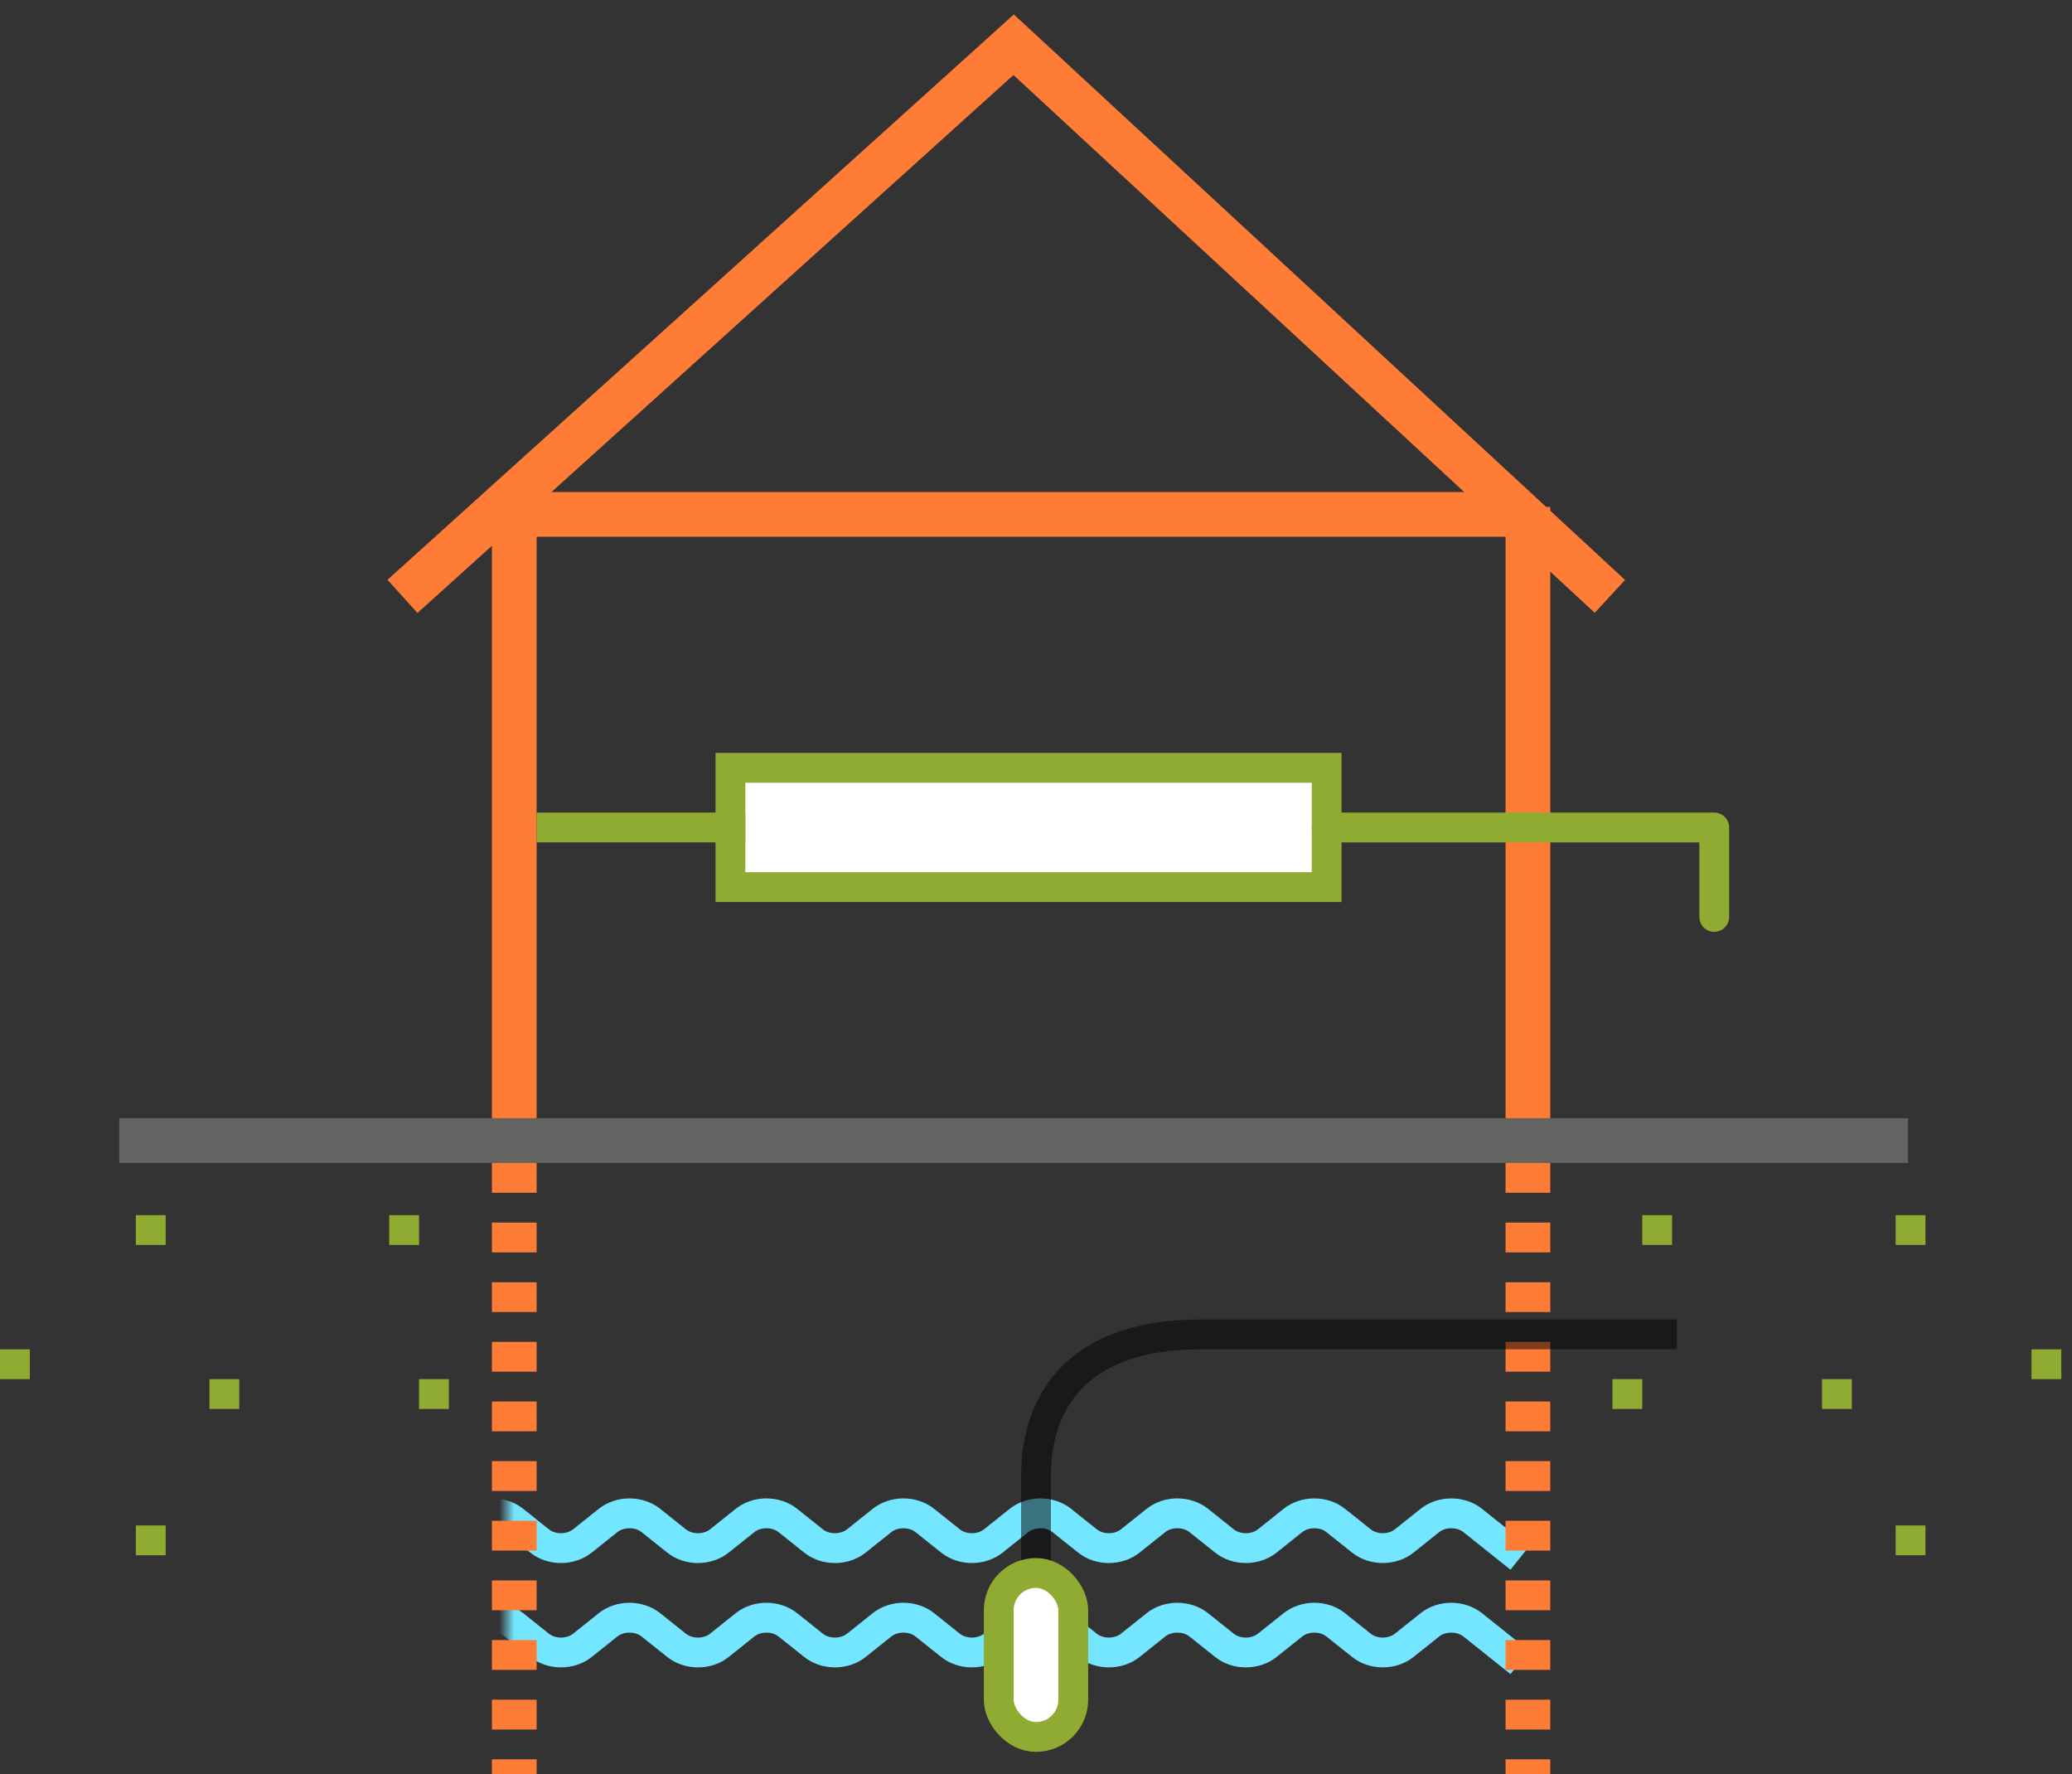 <svg width="139" height="119" viewBox="0 0 139 119" fill="none" xmlns="http://www.w3.org/2000/svg">
<rect x="0" y="0" width="139" height="119" fill="#333333" stroke="none"/>
<path d="M8 76.5L128 76.5" stroke="#636362" stroke-width="3" stroke-miterlimit="10"/>
<rect y="90.5" width="2" height="2" fill="#8FAB32"/>
<rect x="9.112" y="102.313" width="2" height="2" fill="#8FAB32"/>
<rect x="14.052" y="92.5" width="2" height="2" fill="#8FAB32"/>
<rect x="26.112" y="81.5" width="2" height="2" fill="#8FAB32"/>
<rect x="28.112" y="92.5" width="2" height="2" fill="#8FAB32"/>
<rect x="9.112" y="81.5" width="2" height="2" fill="#8FAB32"/>
<rect width="2" height="2" transform="matrix(-1 0 0 1 138.282 90.5)" fill="#8FAB32"/>
<rect width="2" height="2" transform="matrix(-1 0 0 1 129.17 102.313)" fill="#8FAB32"/>
<rect width="2" height="2" transform="matrix(-1 0 0 1 124.23 92.5)" fill="#8FAB32"/>
<rect width="2" height="2" transform="matrix(-1 0 0 1 112.17 81.5)" fill="#8FAB32"/>
<rect width="2" height="2" transform="matrix(-1 0 0 1 110.17 92.5)" fill="#8FAB32"/>
<rect width="2" height="2" transform="matrix(-1 0 0 1 129.17 81.5)" fill="#8FAB32"/>
<mask id="mask0" mask-type="alpha" maskUnits="userSpaceOnUse" x="34" y="97" width="69" height="19">
<rect x="34" y="97.5" width="69" height="18" fill="#C4C4C4"/>
</mask>
<g mask="url(#mask0)">
<path d="M66.636 103.354L67.26 104.135V104.135L66.636 103.354ZM68.358 101.98L67.734 101.198V101.198L68.358 101.98ZM71.231 101.98L71.855 101.198V101.198L71.231 101.98ZM72.952 103.354L72.328 104.135V104.135L72.952 103.354ZM75.825 103.354L75.201 102.572V102.572L75.825 103.354ZM77.546 101.98L78.17 102.762V102.762L77.546 101.98ZM80.419 101.98L79.796 102.762L79.796 102.762L80.419 101.98ZM82.141 103.354L82.764 102.572V102.572L82.141 103.354ZM85.014 103.354L85.638 104.135V104.135L85.014 103.354ZM86.735 101.98L86.111 101.198V101.198L86.735 101.98ZM89.608 101.98L90.232 101.198V101.198L89.608 101.98ZM91.329 103.354L91.953 102.572V102.572L91.329 103.354ZM94.202 103.354L94.826 104.135V104.135L94.202 103.354ZM95.924 101.98L95.3 101.198L95.3 101.198L95.924 101.98ZM98.797 101.98L98.173 102.762V102.762L98.797 101.98ZM29.882 103.354L29.258 102.572V102.572L29.882 103.354ZM31.603 101.98L32.227 102.762L32.227 102.762L31.603 101.98ZM34.476 101.98L35.1 101.198L35.1 101.198L34.476 101.98ZM36.198 103.354L35.574 104.135V104.135L36.198 103.354ZM39.071 103.354L39.694 104.135V104.135L39.071 103.354ZM40.792 101.98L40.168 101.198L40.168 101.198L40.792 101.98ZM43.665 101.98L44.289 101.198V101.198L43.665 101.98ZM45.386 103.354L44.763 104.135V104.135L45.386 103.354ZM48.259 103.354L47.635 102.572V102.572L48.259 103.354ZM49.98 101.98L50.604 102.762V102.762L49.98 101.98ZM52.853 101.98L52.23 102.762V102.762L52.853 101.98ZM54.575 103.354L55.199 102.572V102.572L54.575 103.354ZM57.448 103.354L58.072 104.135V104.135L57.448 103.354ZM59.169 101.98L58.545 101.198L58.545 101.198L59.169 101.98ZM62.042 101.98L62.666 101.198V101.198L62.042 101.98ZM63.764 103.354L63.14 104.135V104.135L63.764 103.354ZM-5.151 101.98L-5.775 101.198V101.198L-5.151 101.98ZM-2.278 101.98L-1.655 101.198V101.198L-2.278 101.98ZM-0.557 103.354L-1.181 104.135V104.135L-0.557 103.354ZM2.316 103.354L1.692 102.572V102.572L2.316 103.354ZM4.037 101.98L4.661 102.762L4.661 102.762L4.037 101.98ZM6.91 101.98L7.534 101.198L7.534 101.198L6.91 101.98ZM8.632 103.354L8.008 104.135L8.632 103.354ZM11.505 103.354L10.881 102.572L10.881 102.572L11.505 103.354ZM13.226 101.98L13.85 102.762V102.762L13.226 101.98ZM16.099 101.98L16.723 101.198V101.198L16.099 101.98ZM17.82 103.354L17.197 104.135L17.82 103.354ZM20.693 103.354L21.317 104.135V104.135L20.693 103.354ZM22.415 101.98L21.791 101.198L21.791 101.198L22.415 101.98ZM25.288 101.98L25.911 101.198L25.911 101.198L25.288 101.98ZM27.009 103.354L26.385 104.135V104.135L27.009 103.354ZM-43.627 103.354L-43.003 104.135L-43.003 104.135L-43.627 103.354ZM-41.906 101.98L-41.282 102.762L-41.282 102.762L-41.906 101.98ZM-39.033 101.98L-39.656 102.762L-39.656 102.762L-39.033 101.98ZM-37.311 103.354L-36.688 102.572L-36.688 102.572L-37.311 103.354ZM-34.438 103.354L-35.062 102.572L-35.062 102.572L-34.438 103.354ZM-32.717 101.98L-32.093 102.762L-32.093 102.762L-32.717 101.98ZM-29.844 101.98L-30.468 102.762L-30.468 102.762L-29.844 101.98ZM-28.123 103.354L-27.499 102.572V102.572L-28.123 103.354ZM-25.25 103.354L-25.873 102.572V102.572L-25.25 103.354ZM-23.528 101.98L-24.152 101.198L-24.152 101.198L-23.528 101.98ZM-20.655 101.98L-20.032 101.198L-20.032 101.198L-20.655 101.98ZM-18.934 103.354L-18.31 102.572V102.572L-18.934 103.354ZM-16.061 103.354L-16.685 102.572V102.572L-16.061 103.354ZM-14.34 101.98L-13.716 102.762V102.762L-14.34 101.98ZM-11.467 101.98L-10.843 101.198L-10.843 101.198L-11.467 101.98ZM-7.062 103.505L-6.438 104.286L-7.062 103.505ZM-9.557 103.504L-10.18 104.286L-9.557 103.504ZM67.26 104.135L68.981 102.762L67.734 101.198L66.013 102.572L67.26 104.135ZM70.607 102.762L72.328 104.135L73.576 102.572L71.855 101.198L70.607 102.762ZM76.449 104.135L78.17 102.762L76.923 101.198L75.201 102.572L76.449 104.135ZM79.796 102.762L81.517 104.135L82.764 102.572L81.043 101.198L79.796 102.762ZM85.638 104.135L87.359 102.762L86.111 101.198L84.39 102.572L85.638 104.135ZM88.984 102.762L90.706 104.135L91.953 102.572L90.232 101.198L88.984 102.762ZM94.826 104.135L96.547 102.762L95.3 101.198L93.579 102.572L94.826 104.135ZM98.173 102.762L101.331 105.282L102.578 103.718L99.42 101.198L98.173 102.762ZM96.547 102.762C96.985 102.413 97.736 102.413 98.173 102.762L99.42 101.198C98.253 100.267 96.467 100.267 95.3 101.198L96.547 102.762ZM90.706 104.135C91.873 105.067 93.659 105.067 94.826 104.135L93.579 102.572C93.141 102.921 92.391 102.921 91.953 102.572L90.706 104.135ZM87.359 102.762C87.796 102.413 88.547 102.413 88.984 102.762L90.232 101.198C89.065 100.267 87.278 100.267 86.111 101.198L87.359 102.762ZM81.517 104.135C82.684 105.067 84.47 105.067 85.638 104.135L84.39 102.572C83.953 102.921 83.202 102.921 82.764 102.572L81.517 104.135ZM78.17 102.762C78.608 102.413 79.358 102.413 79.796 102.762L81.043 101.198C79.876 100.267 78.09 100.267 76.923 101.198L78.17 102.762ZM72.328 104.135C73.495 105.067 75.282 105.067 76.449 104.135L75.201 102.572C74.764 102.921 74.013 102.921 73.576 102.572L72.328 104.135ZM68.981 102.762C69.419 102.413 70.17 102.413 70.607 102.762L71.855 101.198C70.688 100.267 68.901 100.267 67.734 101.198L68.981 102.762ZM30.506 104.135L32.227 102.762L30.98 101.198L29.258 102.572L30.506 104.135ZM33.852 102.762L35.574 104.135L36.821 102.572L35.1 101.198L33.852 102.762ZM39.694 104.135L41.416 102.762L40.168 101.198L38.447 102.572L39.694 104.135ZM43.041 102.762L44.763 104.135L46.01 102.572L44.289 101.198L43.041 102.762ZM48.883 104.135L50.604 102.762L49.357 101.198L47.635 102.572L48.883 104.135ZM52.23 102.762L53.951 104.135L55.199 102.572L53.477 101.198L52.23 102.762ZM58.072 104.135L59.793 102.762L58.545 101.198L56.824 102.572L58.072 104.135ZM61.418 102.762L63.14 104.135L64.387 102.572L62.666 101.198L61.418 102.762ZM59.793 102.762C60.23 102.413 60.981 102.413 61.418 102.762L62.666 101.198C61.499 100.267 59.712 100.267 58.545 101.198L59.793 102.762ZM53.951 104.135C55.118 105.067 56.904 105.067 58.072 104.135L56.824 102.572C56.387 102.921 55.636 102.921 55.199 102.572L53.951 104.135ZM50.604 102.762C51.042 102.413 51.792 102.413 52.23 102.762L53.477 101.198C52.31 100.267 50.524 100.267 49.357 101.198L50.604 102.762ZM44.763 104.135C45.929 105.067 47.716 105.067 48.883 104.135L47.635 102.572C47.198 102.921 46.447 102.921 46.01 102.572L44.763 104.135ZM41.416 102.762C41.853 102.413 42.604 102.413 43.041 102.762L44.289 101.198C43.122 100.267 41.335 100.267 40.168 101.198L41.416 102.762ZM35.574 104.135C36.741 105.067 38.527 105.067 39.694 104.135L38.447 102.572C38.01 102.921 37.259 102.921 36.821 102.572L35.574 104.135ZM32.227 102.762C32.664 102.413 33.415 102.413 33.852 102.762L35.1 101.198C33.933 100.267 32.147 100.267 30.98 101.198L32.227 102.762ZM-6.438 104.286L-4.528 102.762L-5.775 101.198L-7.685 102.723L-6.438 104.286ZM-2.902 102.762L-1.181 104.135L0.067 102.572L-1.655 101.198L-2.902 102.762ZM2.94 104.135L4.661 102.762L3.414 101.198L1.692 102.572L2.94 104.135ZM6.287 102.762L8.008 104.135L9.255 102.572L7.534 101.198L6.287 102.762ZM12.128 104.135L13.85 102.762L12.602 101.198L10.881 102.572L12.128 104.135ZM15.475 102.762L17.197 104.135L18.444 102.572L16.723 101.198L15.475 102.762ZM21.317 104.135L23.038 102.762L21.791 101.198L20.07 102.572L21.317 104.135ZM24.664 102.762L26.385 104.135L27.633 102.572L25.911 101.198L24.664 102.762ZM23.038 102.762C23.476 102.413 24.227 102.413 24.664 102.762L25.911 101.198C24.744 100.267 22.958 100.267 21.791 101.198L23.038 102.762ZM17.197 104.135C18.364 105.067 20.15 105.067 21.317 104.135L20.07 102.572C19.632 102.921 18.881 102.921 18.444 102.572L17.197 104.135ZM13.85 102.762C14.287 102.413 15.038 102.413 15.475 102.762L16.723 101.198C15.556 100.267 13.769 100.267 12.602 101.198L13.85 102.762ZM8.008 104.135C9.175 105.067 10.961 105.067 12.128 104.135L10.881 102.572C10.444 102.921 9.693 102.921 9.255 102.572L8.008 104.135ZM4.661 102.762C5.098 102.413 5.849 102.413 6.287 102.762L7.534 101.198C6.367 100.267 4.581 100.267 3.414 101.198L4.661 102.762ZM-1.181 104.135C-0.014 105.067 1.773 105.067 2.94 104.135L1.692 102.572C1.255 102.921 0.504 102.921 0.067 102.572L-1.181 104.135ZM-4.528 102.762C-4.09 102.413 -3.339 102.413 -2.902 102.762L-1.655 101.198C-2.822 100.267 -4.608 100.267 -5.775 101.198L-4.528 102.762ZM29.258 102.572C28.821 102.921 28.07 102.921 27.633 102.572L26.385 104.135C27.552 105.067 29.339 105.067 30.506 104.135L29.258 102.572ZM66.013 102.572C65.575 102.921 64.825 102.921 64.387 102.572L63.14 104.135C64.307 105.067 66.093 105.067 67.26 104.135L66.013 102.572ZM-43.003 104.135L-41.282 102.762L-42.529 101.198L-44.251 102.572L-43.003 104.135ZM-39.656 102.762L-37.935 104.135L-36.688 102.572L-38.409 101.198L-39.656 102.762ZM-33.815 104.135L-32.093 102.762L-33.341 101.198L-35.062 102.572L-33.815 104.135ZM-30.468 102.762L-28.746 104.135L-27.499 102.572L-29.22 101.198L-30.468 102.762ZM-24.626 104.135L-22.905 102.762L-24.152 101.198L-25.873 102.572L-24.626 104.135ZM-21.279 102.762L-19.558 104.135L-18.31 102.572L-20.032 101.198L-21.279 102.762ZM-15.437 104.135L-13.716 102.762L-14.963 101.198L-16.685 102.572L-15.437 104.135ZM-12.091 102.762L-10.18 104.286L-8.933 102.723L-10.843 101.198L-12.091 102.762ZM-13.716 102.762C-13.279 102.413 -12.528 102.413 -12.091 102.762L-10.843 101.198C-12.01 100.267 -13.796 100.267 -14.963 101.198L-13.716 102.762ZM-19.558 104.135C-18.391 105.067 -16.604 105.067 -15.437 104.135L-16.685 102.572C-17.122 102.921 -17.873 102.921 -18.31 102.572L-19.558 104.135ZM-22.905 102.762C-22.467 102.413 -21.716 102.413 -21.279 102.762L-20.032 101.198C-21.199 100.267 -22.985 100.267 -24.152 101.198L-22.905 102.762ZM-28.746 104.135C-27.579 105.067 -25.793 105.067 -24.626 104.135L-25.873 102.572C-26.311 102.921 -27.062 102.921 -27.499 102.572L-28.746 104.135ZM-32.093 102.762C-31.656 102.413 -30.905 102.413 -30.468 102.762L-29.22 101.198C-30.387 100.267 -32.174 100.267 -33.341 101.198L-32.093 102.762ZM-37.935 104.135C-36.768 105.067 -34.982 105.067 -33.815 104.135L-35.062 102.572C-35.499 102.921 -36.25 102.921 -36.688 102.572L-37.935 104.135ZM-41.282 102.762C-40.845 102.413 -40.094 102.413 -39.656 102.762L-38.409 101.198C-39.576 100.267 -41.362 100.267 -42.529 101.198L-41.282 102.762ZM-44.251 102.572C-44.688 102.921 -45.439 102.921 -45.876 102.572L-47.124 104.135C-45.957 105.067 -44.17 105.067 -43.003 104.135L-44.251 102.572ZM-7.685 102.723C-8.05 103.014 -8.568 103.014 -8.933 102.723L-10.18 104.286C-9.086 105.16 -7.532 105.16 -6.438 104.286L-7.685 102.723Z" fill="#75E6FF"/>
<path d="M66.636 110.354L67.26 111.135V111.135L66.636 110.354ZM68.358 108.98L67.734 108.198V108.198L68.358 108.98ZM71.231 108.98L71.855 108.198V108.198L71.231 108.98ZM72.952 110.354L72.328 111.135V111.135L72.952 110.354ZM75.825 110.354L75.201 109.572V109.572L75.825 110.354ZM77.546 108.98L78.17 109.762V109.762L77.546 108.98ZM80.419 108.98L79.796 109.762L79.796 109.762L80.419 108.98ZM82.141 110.354L82.764 109.572V109.572L82.141 110.354ZM85.014 110.354L85.638 111.135V111.135L85.014 110.354ZM86.735 108.98L86.111 108.198V108.198L86.735 108.98ZM89.608 108.98L90.232 108.198V108.198L89.608 108.98ZM91.329 110.354L91.953 109.572V109.572L91.329 110.354ZM94.202 110.354L94.826 111.135V111.135L94.202 110.354ZM95.924 108.98L95.3 108.198L95.3 108.198L95.924 108.98ZM98.797 108.98L98.173 109.762V109.762L98.797 108.98ZM29.882 110.354L29.258 109.572V109.572L29.882 110.354ZM31.603 108.98L32.227 109.762L32.227 109.762L31.603 108.98ZM34.476 108.98L35.1 108.198L35.1 108.198L34.476 108.98ZM36.198 110.354L35.574 111.135V111.135L36.198 110.354ZM39.071 110.354L39.694 111.135V111.135L39.071 110.354ZM40.792 108.98L40.168 108.198L40.168 108.198L40.792 108.98ZM43.665 108.98L44.289 108.198V108.198L43.665 108.98ZM45.386 110.354L44.763 111.135V111.135L45.386 110.354ZM48.259 110.354L47.635 109.572V109.572L48.259 110.354ZM49.98 108.98L50.604 109.762V109.762L49.98 108.98ZM52.853 108.98L52.23 109.762V109.762L52.853 108.98ZM54.575 110.354L55.199 109.572V109.572L54.575 110.354ZM57.448 110.354L58.072 111.135V111.135L57.448 110.354ZM59.169 108.98L58.545 108.198L58.545 108.198L59.169 108.98ZM62.042 108.98L62.666 108.198V108.198L62.042 108.98ZM63.764 110.354L63.14 111.135V111.135L63.764 110.354ZM-5.151 108.98L-5.775 108.198V108.198L-5.151 108.98ZM-2.278 108.98L-1.655 108.198V108.198L-2.278 108.98ZM-0.557 110.354L-1.181 111.135V111.135L-0.557 110.354ZM2.316 110.354L1.692 109.572V109.572L2.316 110.354ZM4.037 108.98L4.661 109.762L4.661 109.762L4.037 108.98ZM6.91 108.98L7.534 108.198L7.534 108.198L6.91 108.98ZM8.632 110.354L8.008 111.135L8.632 110.354ZM11.505 110.354L10.881 109.572L10.881 109.572L11.505 110.354ZM13.226 108.98L13.85 109.762V109.762L13.226 108.98ZM16.099 108.98L16.723 108.198V108.198L16.099 108.98ZM17.82 110.354L17.197 111.135L17.82 110.354ZM20.693 110.354L21.317 111.135V111.135L20.693 110.354ZM22.415 108.98L21.791 108.198L21.791 108.198L22.415 108.98ZM25.288 108.98L25.911 108.198L25.911 108.198L25.288 108.98ZM27.009 110.354L26.385 111.135V111.135L27.009 110.354ZM-43.627 110.354L-43.003 111.135L-43.003 111.135L-43.627 110.354ZM-41.906 108.98L-41.282 109.762L-41.282 109.762L-41.906 108.98ZM-39.033 108.98L-39.656 109.762L-39.656 109.762L-39.033 108.98ZM-37.311 110.354L-36.688 109.572L-36.688 109.572L-37.311 110.354ZM-34.438 110.354L-35.062 109.572L-35.062 109.572L-34.438 110.354ZM-32.717 108.98L-32.093 109.762L-32.093 109.762L-32.717 108.98ZM-29.844 108.98L-30.468 109.762L-30.468 109.762L-29.844 108.98ZM-28.123 110.354L-27.499 109.572V109.572L-28.123 110.354ZM-25.25 110.354L-25.873 109.572V109.572L-25.25 110.354ZM-23.528 108.98L-24.152 108.198L-24.152 108.198L-23.528 108.98ZM-20.655 108.98L-20.032 108.198L-20.032 108.198L-20.655 108.98ZM-18.934 110.354L-18.31 109.572V109.572L-18.934 110.354ZM-16.061 110.354L-16.685 109.572V109.572L-16.061 110.354ZM-14.34 108.98L-13.716 109.762V109.762L-14.34 108.98ZM-11.467 108.98L-10.843 108.198L-10.843 108.198L-11.467 108.98ZM-7.062 110.505L-6.438 111.286L-7.062 110.505ZM-9.557 110.504L-10.18 111.286L-9.557 110.504ZM67.26 111.135L68.981 109.762L67.734 108.198L66.013 109.572L67.26 111.135ZM70.607 109.762L72.328 111.135L73.576 109.572L71.855 108.198L70.607 109.762ZM76.449 111.135L78.17 109.762L76.923 108.198L75.201 109.572L76.449 111.135ZM79.796 109.762L81.517 111.135L82.764 109.572L81.043 108.198L79.796 109.762ZM85.638 111.135L87.359 109.762L86.111 108.198L84.39 109.572L85.638 111.135ZM88.984 109.762L90.706 111.135L91.953 109.572L90.232 108.198L88.984 109.762ZM94.826 111.135L96.547 109.762L95.3 108.198L93.579 109.572L94.826 111.135ZM98.173 109.762L101.331 112.282L102.578 110.718L99.42 108.198L98.173 109.762ZM96.547 109.762C96.985 109.413 97.736 109.413 98.173 109.762L99.42 108.198C98.253 107.267 96.467 107.267 95.3 108.198L96.547 109.762ZM90.706 111.135C91.873 112.067 93.659 112.067 94.826 111.135L93.579 109.572C93.141 109.921 92.391 109.921 91.953 109.572L90.706 111.135ZM87.359 109.762C87.796 109.413 88.547 109.413 88.984 109.762L90.232 108.198C89.065 107.267 87.278 107.267 86.111 108.198L87.359 109.762ZM81.517 111.135C82.684 112.067 84.47 112.067 85.638 111.135L84.39 109.572C83.953 109.921 83.202 109.921 82.764 109.572L81.517 111.135ZM78.17 109.762C78.608 109.413 79.358 109.413 79.796 109.762L81.043 108.198C79.876 107.267 78.09 107.267 76.923 108.198L78.17 109.762ZM72.328 111.135C73.495 112.067 75.282 112.067 76.449 111.135L75.201 109.572C74.764 109.921 74.013 109.921 73.576 109.572L72.328 111.135ZM68.981 109.762C69.419 109.413 70.17 109.413 70.607 109.762L71.855 108.198C70.688 107.267 68.901 107.267 67.734 108.198L68.981 109.762ZM30.506 111.135L32.227 109.762L30.98 108.198L29.258 109.572L30.506 111.135ZM33.852 109.762L35.574 111.135L36.821 109.572L35.1 108.198L33.852 109.762ZM39.694 111.135L41.416 109.762L40.168 108.198L38.447 109.572L39.694 111.135ZM43.041 109.762L44.763 111.135L46.01 109.572L44.289 108.198L43.041 109.762ZM48.883 111.135L50.604 109.762L49.357 108.198L47.635 109.572L48.883 111.135ZM52.23 109.762L53.951 111.135L55.199 109.572L53.477 108.198L52.23 109.762ZM58.072 111.135L59.793 109.762L58.545 108.198L56.824 109.572L58.072 111.135ZM61.418 109.762L63.14 111.135L64.387 109.572L62.666 108.198L61.418 109.762ZM59.793 109.762C60.23 109.413 60.981 109.413 61.418 109.762L62.666 108.198C61.499 107.267 59.712 107.267 58.545 108.198L59.793 109.762ZM53.951 111.135C55.118 112.067 56.904 112.067 58.072 111.135L56.824 109.572C56.387 109.921 55.636 109.921 55.199 109.572L53.951 111.135ZM50.604 109.762C51.042 109.413 51.792 109.413 52.23 109.762L53.477 108.198C52.31 107.267 50.524 107.267 49.357 108.198L50.604 109.762ZM44.763 111.135C45.929 112.067 47.716 112.067 48.883 111.135L47.635 109.572C47.198 109.921 46.447 109.921 46.01 109.572L44.763 111.135ZM41.416 109.762C41.853 109.413 42.604 109.413 43.041 109.762L44.289 108.198C43.122 107.267 41.335 107.267 40.168 108.198L41.416 109.762ZM35.574 111.135C36.741 112.067 38.527 112.067 39.694 111.135L38.447 109.572C38.01 109.921 37.259 109.921 36.821 109.572L35.574 111.135ZM32.227 109.762C32.664 109.413 33.415 109.413 33.852 109.762L35.1 108.198C33.933 107.267 32.147 107.267 30.98 108.198L32.227 109.762ZM-6.438 111.286L-4.528 109.762L-5.775 108.198L-7.685 109.723L-6.438 111.286ZM-2.902 109.762L-1.181 111.135L0.067 109.572L-1.655 108.198L-2.902 109.762ZM2.94 111.135L4.661 109.762L3.414 108.198L1.692 109.572L2.94 111.135ZM6.287 109.762L8.008 111.135L9.255 109.572L7.534 108.198L6.287 109.762ZM12.128 111.135L13.85 109.762L12.602 108.198L10.881 109.572L12.128 111.135ZM15.475 109.762L17.197 111.135L18.444 109.572L16.723 108.198L15.475 109.762ZM21.317 111.135L23.038 109.762L21.791 108.198L20.07 109.572L21.317 111.135ZM24.664 109.762L26.385 111.135L27.633 109.572L25.911 108.198L24.664 109.762ZM23.038 109.762C23.476 109.413 24.227 109.413 24.664 109.762L25.911 108.198C24.744 107.267 22.958 107.267 21.791 108.198L23.038 109.762ZM17.197 111.135C18.364 112.067 20.15 112.067 21.317 111.135L20.07 109.572C19.632 109.921 18.881 109.921 18.444 109.572L17.197 111.135ZM13.85 109.762C14.287 109.413 15.038 109.413 15.475 109.762L16.723 108.198C15.556 107.267 13.769 107.267 12.602 108.198L13.85 109.762ZM8.008 111.135C9.175 112.067 10.961 112.067 12.128 111.135L10.881 109.572C10.444 109.921 9.693 109.921 9.255 109.572L8.008 111.135ZM4.661 109.762C5.098 109.413 5.849 109.413 6.287 109.762L7.534 108.198C6.367 107.267 4.581 107.267 3.414 108.198L4.661 109.762ZM-1.181 111.135C-0.014 112.067 1.773 112.067 2.94 111.135L1.692 109.572C1.255 109.921 0.504 109.921 0.067 109.572L-1.181 111.135ZM-4.528 109.762C-4.09 109.413 -3.339 109.413 -2.902 109.762L-1.655 108.198C-2.822 107.267 -4.608 107.267 -5.775 108.198L-4.528 109.762ZM29.258 109.572C28.821 109.921 28.07 109.921 27.633 109.572L26.385 111.135C27.552 112.067 29.339 112.067 30.506 111.135L29.258 109.572ZM66.013 109.572C65.575 109.921 64.825 109.921 64.387 109.572L63.14 111.135C64.307 112.067 66.093 112.067 67.26 111.135L66.013 109.572ZM-43.003 111.135L-41.282 109.762L-42.529 108.198L-44.251 109.572L-43.003 111.135ZM-39.656 109.762L-37.935 111.135L-36.688 109.572L-38.409 108.198L-39.656 109.762ZM-33.815 111.135L-32.093 109.762L-33.341 108.198L-35.062 109.572L-33.815 111.135ZM-30.468 109.762L-28.746 111.135L-27.499 109.572L-29.22 108.198L-30.468 109.762ZM-24.626 111.135L-22.905 109.762L-24.152 108.198L-25.873 109.572L-24.626 111.135ZM-21.279 109.762L-19.558 111.135L-18.31 109.572L-20.032 108.198L-21.279 109.762ZM-15.437 111.135L-13.716 109.762L-14.963 108.198L-16.685 109.572L-15.437 111.135ZM-12.091 109.762L-10.18 111.286L-8.933 109.723L-10.843 108.198L-12.091 109.762ZM-13.716 109.762C-13.279 109.413 -12.528 109.413 -12.091 109.762L-10.843 108.198C-12.01 107.267 -13.796 107.267 -14.963 108.198L-13.716 109.762ZM-19.558 111.135C-18.391 112.067 -16.604 112.067 -15.437 111.135L-16.685 109.572C-17.122 109.921 -17.873 109.921 -18.31 109.572L-19.558 111.135ZM-22.905 109.762C-22.467 109.413 -21.716 109.413 -21.279 109.762L-20.032 108.198C-21.199 107.267 -22.985 107.267 -24.152 108.198L-22.905 109.762ZM-28.746 111.135C-27.579 112.067 -25.793 112.067 -24.626 111.135L-25.873 109.572C-26.311 109.921 -27.062 109.921 -27.499 109.572L-28.746 111.135ZM-32.093 109.762C-31.656 109.413 -30.905 109.413 -30.468 109.762L-29.22 108.198C-30.387 107.267 -32.174 107.267 -33.341 108.198L-32.093 109.762ZM-37.935 111.135C-36.768 112.067 -34.982 112.067 -33.815 111.135L-35.062 109.572C-35.499 109.921 -36.25 109.921 -36.688 109.572L-37.935 111.135ZM-41.282 109.762C-40.845 109.413 -40.094 109.413 -39.656 109.762L-38.409 108.198C-39.576 107.267 -41.362 107.267 -42.529 108.198L-41.282 109.762ZM-44.251 109.572C-44.688 109.921 -45.439 109.921 -45.876 109.572L-47.124 111.135C-45.957 112.067 -44.17 112.067 -43.003 111.135L-44.251 109.572ZM-7.685 109.723C-8.05 110.014 -8.568 110.014 -8.933 109.723L-10.18 111.286C-9.086 112.16 -7.532 112.16 -6.438 111.286L-7.685 109.723Z" fill="#75E6FF"/>
</g>
<path d="M27 40L68 3L108 40" stroke="#FF7C36" stroke-width="3"/>
<path d="M34 34.5H102" stroke="#FF7C36" stroke-width="3"/>
<line x1="34.5" y1="34" x2="34.5" y2="75" stroke="#FF7C36" stroke-width="3"/>
<line x1="102.5" y1="34" x2="102.5" y2="75" stroke="#FF7C36" stroke-width="3"/>
<line x1="102.5" y1="78" x2="102.5" y2="119" stroke="#FF7C36" stroke-width="3" stroke-dasharray="2 2"/>
<line x1="34.5" y1="78" x2="34.5" y2="119" stroke="#FF7C36" stroke-width="3" stroke-dasharray="2 2"/>
<rect x="89" y="51.5" width="8" height="40" transform="rotate(90 89 51.5)" fill="white" stroke="#8FAB32" stroke-width="2"/>
<path d="M50 55.5H36" stroke="#8FAB32" stroke-width="2"/>
<path d="M89 55.5L115 55.5L115 61.5" stroke="#8FAB32" stroke-width="2" stroke-linecap="round" stroke-linejoin="round"/>
<path opacity="0.5" d="M112.5 89.499H80.5C72.5 89.499 69.5 93.8 69.5 99C69.5 104.2 69.5 108.166 69.5 116" stroke="black" stroke-width="2"/>
<rect x="72" y="116.5" width="5" height="11" rx="2.5" transform="rotate(-180 72 116.5)" fill="white" stroke="#8FAB32" stroke-width="2"/>
</svg>
